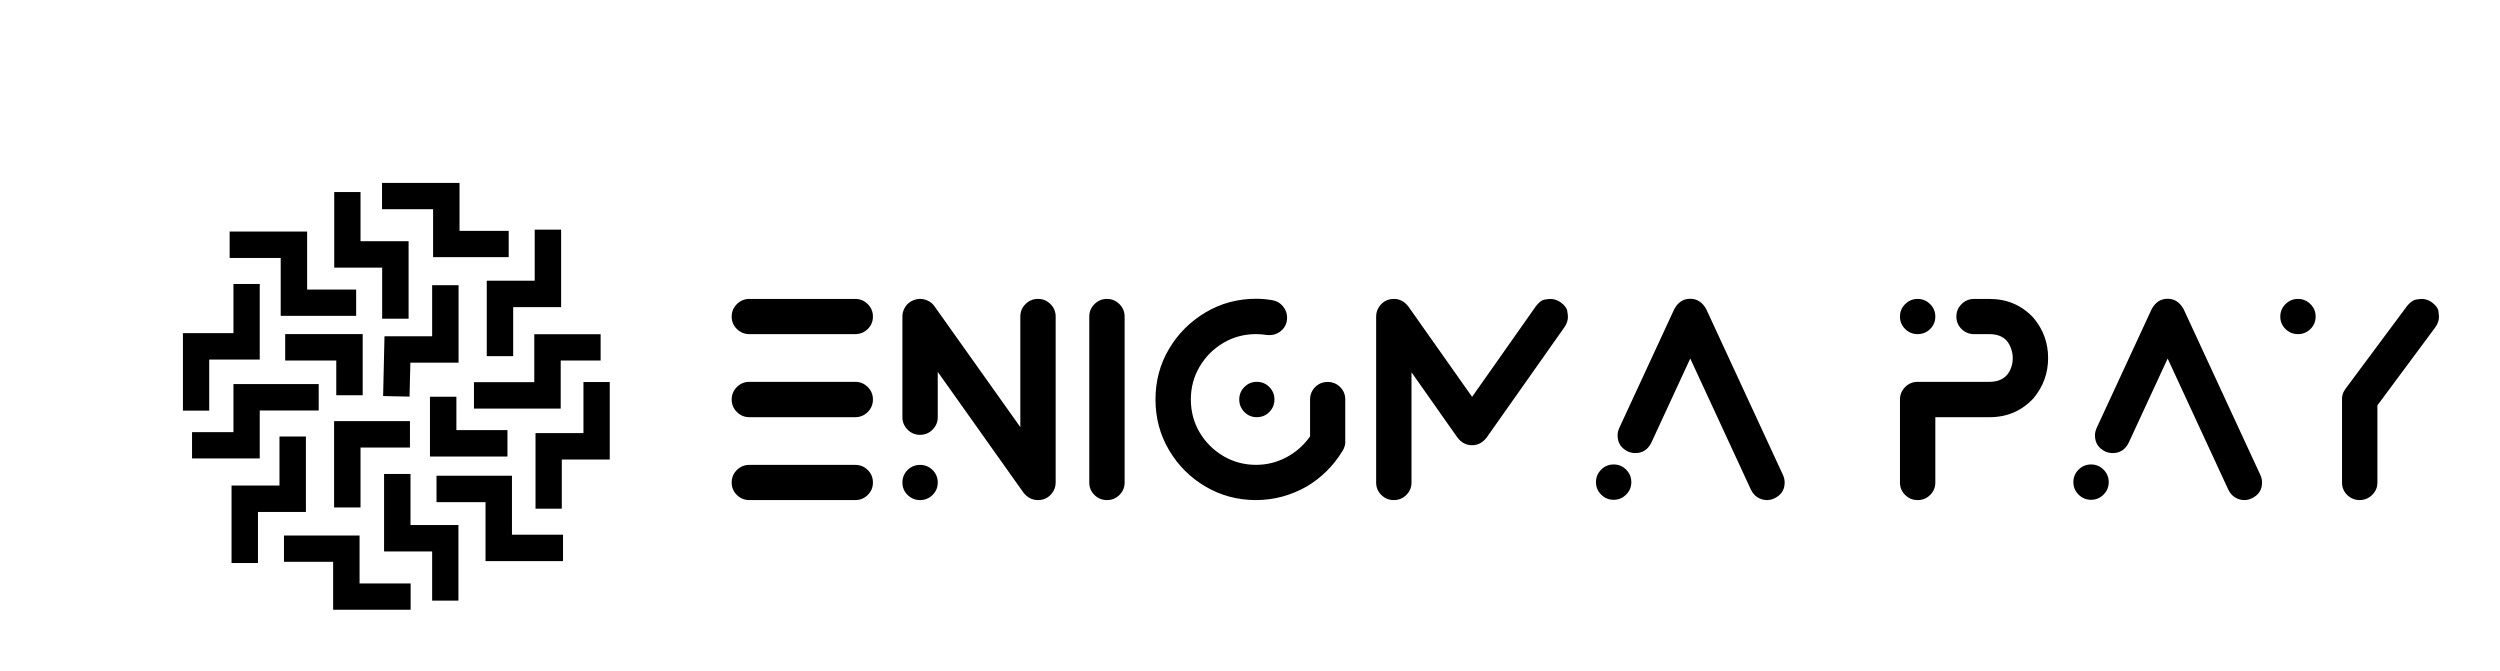 
        <svg xmlns="http://www.w3.org/2000/svg" xmlns:xlink="http://www.w3.org/1999/xlink" version="1.1" width="3153.846" height="846.154" viewBox="0 0 3153.846 846.154">
			
			<g transform="scale(7.692) translate(10, 10)">
				<defs id="SvgjsDefs1112"><linearGradient id="SvgjsLinearGradient1117"><stop id="SvgjsStop1118" stop-color="#7f00ff" offset="0"/><stop id="SvgjsStop1119" stop-color="#e100ff" offset="1"/></linearGradient></defs><g id="SvgjsG1113" featureKey="2ou6gm-0" transform="matrix(22.336,0,0,22.336,-0.839,-0.839)" fill="#000"><title xmlns="http://www.w3.org/2000/svg">maze</title><g xmlns="http://www.w3.org/2000/svg"><polygon points="2.77 1.478 3.325 1.478 3.325 1.285 2.964 1.285 2.964 0.933 2.395 0.933 2.395 1.126 2.77 1.126 2.77 1.478"/><polygon points="2.396 1.93 2.59 1.93 2.59 1.361 2.237 1.361 2.237 1 2.044 1 2.044 1.555 2.396 1.555 2.396 1.93"/><polygon points="3.164 2.205 3.358 2.205 3.358 1.845 3.71 1.845 3.71 1.276 3.516 1.276 3.516 1.651 3.164 1.651 3.164 2.205"/><polygon points="2.763 2.059 2.413 2.059 2.403 2.498 2.597 2.502 2.603 2.253 2.957 2.253 2.957 1.684 2.763 1.684 2.763 2.059"/><polygon points="4.067 2.395 3.874 2.395 3.874 2.77 3.522 2.77 3.522 3.325 3.715 3.325 3.715 2.964 4.067 2.964 4.067 2.395"/><polygon points="3.513 2.396 3.07 2.396 3.07 2.59 3.707 2.59 3.707 2.237 4 2.237 4 2.044 3.513 2.044 3.513 2.396"/><polygon points="3.724 3.71 3.724 3.516 3.349 3.516 3.349 3.083 2.795 3.083 2.795 3.277 3.155 3.277 3.155 3.71 3.724 3.71"/><polygon points="2.747 2.503 2.747 2.942 3.316 2.942 3.316 2.748 2.941 2.748 2.941 2.503 2.747 2.503"/><polygon points="2.605 4.067 2.605 3.874 2.23 3.874 2.23 3.522 1.675 3.522 1.675 3.715 2.036 3.715 2.036 4.067 2.605 4.067"/><polygon points="2.956 4 2.956 3.445 2.604 3.445 2.604 3.07 2.41 3.07 2.41 3.639 2.763 3.639 2.763 4 2.956 4"/><polygon points="1.484 3.349 1.836 3.349 1.836 2.795 1.642 2.795 1.642 3.155 1.29 3.155 1.29 3.724 1.484 3.724 1.484 3.349"/><polygon points="2.043 3.316 2.237 3.316 2.237 2.876 2.6 2.876 2.6 2.682 2.043 2.682 2.043 3.316"/><polygon points="1.126 2.23 1.497 2.23 1.497 1.675 1.304 1.675 1.304 2.036 0.933 2.036 0.933 2.605 1.126 2.605 1.126 2.23"/><polygon points="1.304 2.763 1 2.763 1 2.956 1.497 2.956 1.497 2.604 1.93 2.604 1.93 2.41 1.304 2.41 1.304 2.763"/><polygon points="1.651 1.909 2.205 1.909 2.205 1.716 1.845 1.716 1.845 1.29 1.276 1.29 1.276 1.484 1.651 1.484 1.651 1.909"/><polygon points="1.684 2.237 2.059 2.237 2.059 2.492 2.253 2.492 2.253 2.043 1.684 2.043 1.684 2.237"/></g></g><g id="SvgjsG1114" featureKey="kZnDdN-0" transform="matrix(2.356,0,0,2.356,107.239,24.897)" fill="#000"><path d="M9.775 20 l-7.373 0 q-0.508 0 -0.869 -0.356 t-0.361 -0.864 q0 -0.518 0.361 -0.874 t0.869 -0.356 l7.373 0 q0.508 0 0.869 0.356 t0.361 0.874 q0 0.508 -0.361 0.864 t-0.869 0.356 z M9.775 8.447 l-7.373 0 q-0.508 0 -0.869 -0.356 t-0.361 -0.864 t0.361 -0.869 t0.869 -0.361 l7.373 0 q0.508 0 0.869 0.361 t0.361 0.869 t-0.361 0.864 t-0.869 0.356 z M9.775 14.229 l-7.373 0 q-0.508 0 -0.869 -0.361 t-0.361 -0.869 t0.361 -0.869 t0.869 -0.361 l7.373 0 q0.508 0 0.869 0.361 t0.361 0.869 t-0.361 0.869 t-0.869 0.361 z M22.49 20 q-0.586 0 -1.006 -0.518 l-5.967 -8.408 l0 3.154 q0 0.508 -0.361 0.869 t-0.869 0.361 t-0.869 -0.361 t-0.361 -0.869 l0 -7.012 q0 -0.068 0.005 -0.117 t0.015 -0.088 l0.01 -0.059 q0.02 -0.088 0.049 -0.166 q0.01 -0.029 0.02 -0.044 t0.015 -0.029 t0.015 -0.034 l0.02 -0.039 t0.02 -0.034 l0.02 -0.029 t0.02 -0.044 l0.107 -0.137 l0.01 -0.01 l0.02 -0.02 l0.024 -0.024 t0.054 -0.044 t0.088 -0.068 l0.02 -0.02 q0.039 -0.029 0.083 -0.049 t0.083 -0.039 t0.073 -0.034 t0.063 -0.024 t0.063 -0.02 t0.078 -0.02 t0.078 -0.015 t0.073 -0.01 t0.098 -0.005 l0.225 0.02 l0.215 0.059 l0.254 0.127 l0.137 0.107 l0.01 0.01 l0.02 0.02 l0.024 0.024 t0.049 0.054 t0.059 0.073 t5.991 8.433 l0 -7.695 q0 -0.508 0.361 -0.869 t0.869 -0.361 t0.869 0.361 t0.361 0.869 l0 11.553 q0 0.4 -0.234 0.713 q-0.371 0.508 -0.996 0.508 z M14.287 20 q-0.508 0 -0.869 -0.356 t-0.361 -0.864 q0 -0.518 0.361 -0.874 t0.869 -0.356 t0.869 0.356 t0.361 0.874 q0 0.508 -0.361 0.864 t-0.869 0.356 z M27.295 20 q0.508 0 0.869 -0.356 t0.361 -0.864 l0 -11.553 q0 -0.508 -0.361 -0.869 t-0.869 -0.361 t-0.869 0.361 t-0.361 0.869 l0 11.553 q0 0.508 0.361 0.864 t0.869 0.356 z M37.676 20 q-1.924 0 -3.521 -0.942 t-2.539 -2.539 t-0.942 -3.521 q0 -1.934 0.942 -3.521 t2.539 -2.539 t3.521 -0.952 q0.566 0 1.123 0.098 q0.508 0.088 0.801 0.498 q0.234 0.312 0.234 0.713 q0 0.625 -0.508 0.996 q-0.322 0.225 -0.713 0.225 l-0.205 -0.01 q-0.361 -0.059 -0.732 -0.059 q-1.25 0 -2.285 0.615 t-1.645 1.65 t-0.61 2.285 q0 1.26 0.61 2.29 t1.645 1.645 t2.285 0.615 q1.123 0 2.114 -0.527 t1.645 -1.455 l0 -2.568 q0 -0.508 0.356 -0.864 t0.864 -0.356 q0.518 0 0.874 0.356 t0.356 0.864 l0 2.998 l-0.01 0.117 l0 0.01 q-0.01 0.02 -0.015 0.049 t-0.005 0.049 t-0.02 0.029 l0 0.02 q-0.01 0.029 -0.015 0.039 t-0.01 0.024 t-0.015 0.063 l-0.02 0.039 l-0.01 0 l-0.02 0.059 q-0.01 0.02 -0.015 0.039 t-0.024 0.02 l-0.01 0.02 q-0.938 1.553 -2.49 2.48 q-1.67 0.947 -3.535 0.947 z M37.725 14.229 q-0.508 0 -0.864 -0.361 t-0.356 -0.869 t0.356 -0.869 t0.864 -0.361 q0.518 0 0.874 0.361 t0.356 0.869 t-0.356 0.869 t-0.874 0.361 z M47.266 20 q0.508 0 0.869 -0.356 t0.361 -0.864 l0 -7.676 l3.203 4.551 q0.41 0.527 1.016 0.527 q0.596 0 1.006 -0.527 l5.439 -7.715 q0.225 -0.342 0.225 -0.703 q0 -0.117 -0.049 -0.41 t-0.469 -0.605 q-0.342 -0.225 -0.713 -0.225 q-0.098 0 -0.396 0.049 t-0.61 0.469 l-4.434 6.299 l-4.443 -6.299 q-0.41 -0.518 -0.996 -0.518 q-0.635 0 -1.006 0.508 q-0.234 0.322 -0.234 0.713 l0 11.563 q0 0.508 0.361 0.864 t0.869 0.356 z M73.243 20 q-0.352 0 -0.649 -0.186 t-0.464 -0.527 l-4.229 -9.141 l-2.715 5.869 q-0.361 0.713 -1.113 0.713 q-0.254 0 -0.508 -0.107 q-0.723 -0.352 -0.723 -1.123 q0 -0.254 0.117 -0.518 l3.828 -8.271 q0.391 -0.723 1.113 -0.723 q0.713 0 1.113 0.723 l5.342 11.543 q0.117 0.264 0.117 0.527 q0 0.762 -0.723 1.104 q-0.254 0.117 -0.508 0.117 z M62.568 19.98 q-0.508 0 -0.869 -0.361 t-0.361 -0.869 t0.361 -0.869 t0.869 -0.361 t0.869 0.361 t0.361 0.869 t-0.361 0.869 t-0.869 0.361 z M83.73 20 q-0.508 0 -0.869 -0.356 t-0.361 -0.864 l0 -5.781 q0 -0.508 0.361 -0.869 t0.869 -0.361 l5 0 q0.791 0 1.221 -0.479 q0.4 -0.498 0.4 -1.182 q0 -0.439 -0.215 -0.889 q-0.381 -0.771 -1.406 -0.771 l-1.074 0 q-0.508 0 -0.869 -0.356 t-0.361 -0.864 t0.361 -0.869 t0.869 -0.361 l1.074 0 q1.846 0 3.066 1.318 q1.016 1.211 1.016 2.793 t-1.016 2.803 q-1.221 1.318 -3.066 1.318 l-3.769 0 l0 4.551 q0 0.508 -0.361 0.864 t-0.869 0.356 z M83.73 8.447 q-0.508 0 -0.869 -0.356 t-0.361 -0.864 t0.361 -0.869 t0.869 -0.361 t0.869 0.361 t0.361 0.869 t-0.361 0.864 t-0.869 0.356 z M106.475 20 q-0.352 0 -0.649 -0.186 t-0.464 -0.527 l-4.229 -9.141 l-2.715 5.869 q-0.361 0.713 -1.113 0.713 q-0.254 0 -0.508 -0.107 q-0.723 -0.352 -0.723 -1.123 q0 -0.254 0.117 -0.518 l3.828 -8.271 q0.391 -0.723 1.113 -0.723 q0.713 0 1.113 0.723 l5.342 11.543 q0.117 0.264 0.117 0.527 q0 0.762 -0.723 1.104 q-0.254 0.117 -0.508 0.117 z M95.801 19.98 q-0.508 0 -0.869 -0.361 t-0.361 -0.869 t0.361 -0.869 t0.869 -0.361 t0.869 0.361 t0.361 0.869 t-0.361 0.869 t-0.869 0.361 z M114.502 20 q-0.508 0 -0.869 -0.356 t-0.361 -0.864 l0 -5.918 l0.01 -0.049 q0.029 -0.195 0.063 -0.259 t0.054 -0.122 q0.01 0 0.01 -0.01 l0.059 -0.088 l0 -0.02 l4.336 -5.83 q0.332 -0.4 0.625 -0.444 t0.391 -0.044 q0.361 0 0.703 0.234 q0.42 0.322 0.459 0.615 t0.039 0.381 q0 0.381 -0.244 0.732 l-4.043 5.449 l0 5.371 q0 0.508 -0.366 0.864 t-0.864 0.356 z M110.205 8.447 q-0.508 0 -0.869 -0.356 t-0.361 -0.864 t0.361 -0.869 t0.869 -0.361 t0.869 0.361 t0.361 0.869 t-0.361 0.864 t-0.869 0.356 z"/></g>
			</g>
		</svg>
	